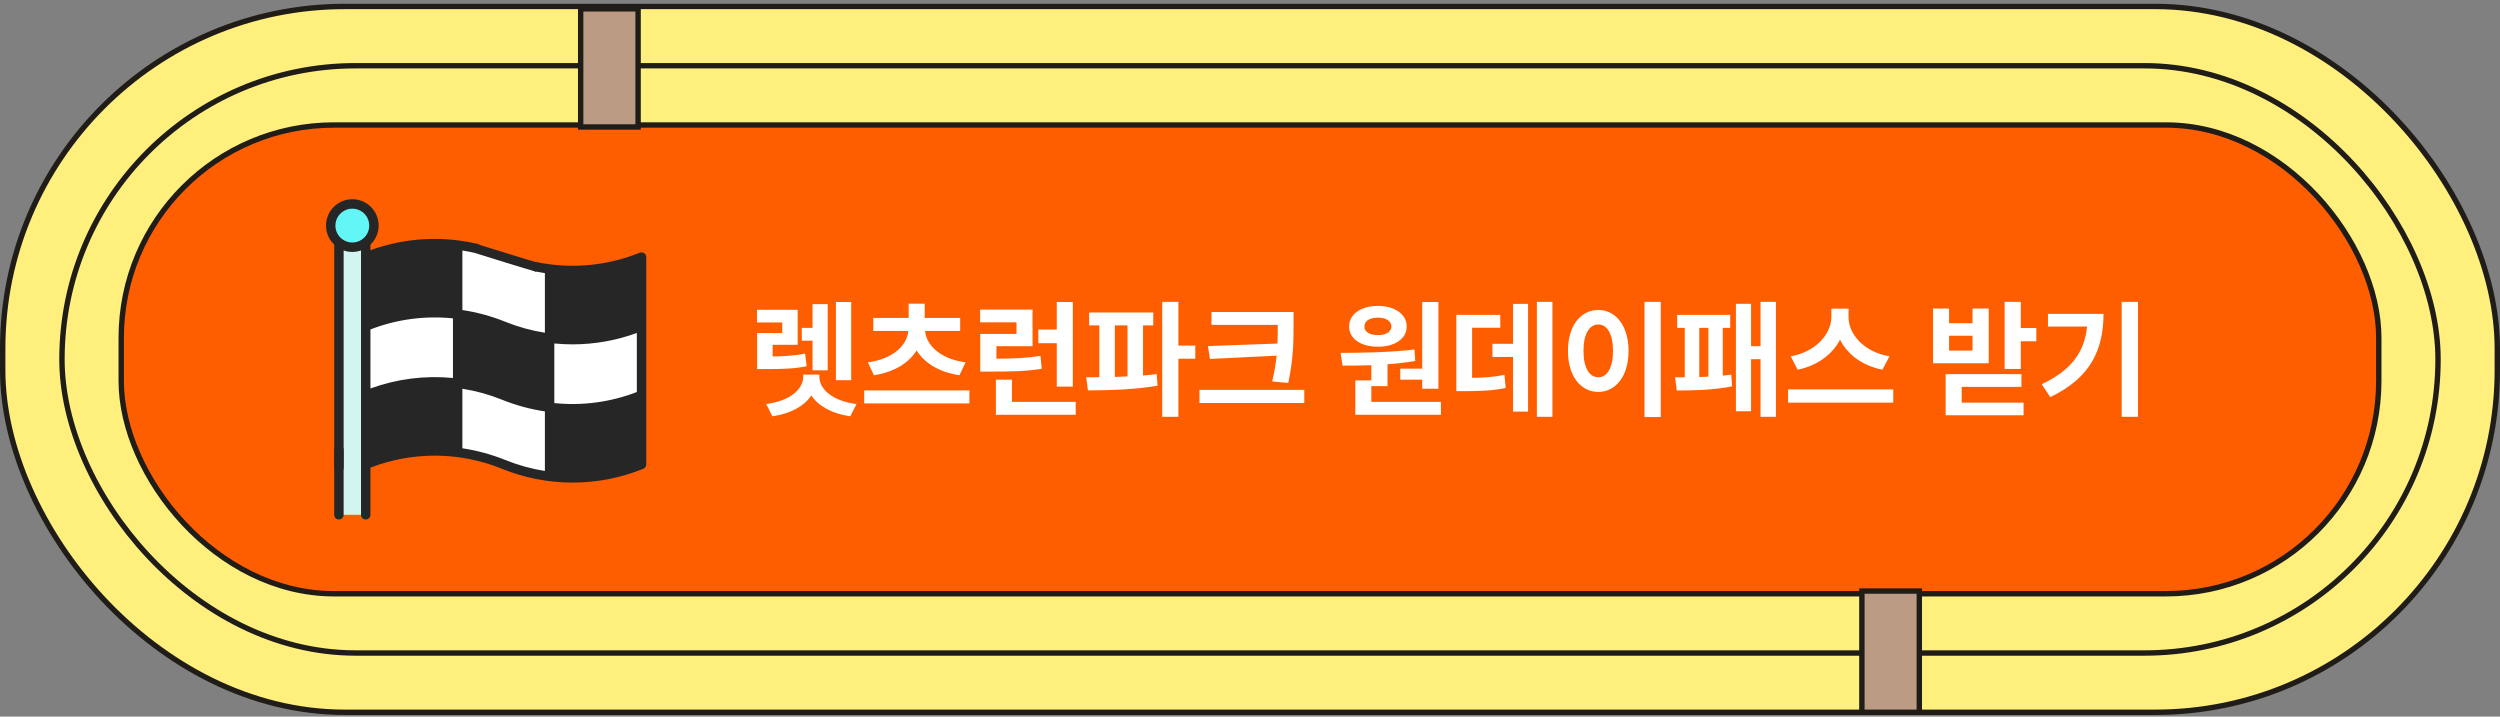 <svg width="464" height="133" viewBox="0 0 464 133" fill="none" xmlns="http://www.w3.org/2000/svg">
<rect x="0" y="0" width="464" height="133" fill="#808080" stroke="none"/>
<rect x="0.5" y="1.2" width="463" height="131" rx="63.5" fill="#FFF07D"/>
<rect x="0.5" y="1.2" width="463" height="131" rx="63.5" stroke="#201C18"/>
<rect x="11.5" y="12.2" width="441" height="109" rx="54.5" fill="#FFF07D"/>
<rect x="11.5" y="12.2" width="441" height="109" rx="54.5" stroke="#201C18"/>
<rect x="22.5" y="23.2" width="419" height="87" rx="39.5" fill="#FF5E00"/>
<rect x="22.5" y="23.2" width="419" height="87" rx="39.5" stroke="#201C18"/>
<path d="M67.882 86.192C76.09 82.873 85.268 82.873 93.477 86.192C101.685 89.512 110.863 89.512 119.072 86.192V47.709C110.863 51.029 101.685 51.029 93.477 47.709C85.268 44.39 76.09 44.39 67.882 47.709V86.192Z" fill="white"/>
<path d="M84.944 45.49V58.315C83.53 58.135 82.105 58.045 80.679 58.045C76.292 58.045 71.946 58.891 67.879 60.535V47.71C71.946 46.066 76.292 45.22 80.679 45.22C82.105 45.22 83.53 45.31 84.944 45.49Z" fill="#262626"/>
<path d="M84.944 71.145V83.971C79.16 83.239 73.284 84.004 67.879 86.191V73.366C73.284 71.179 79.16 70.414 84.944 71.145Z" fill="#262626"/>
<path d="M102.009 62.755V75.585C99.08 75.217 96.211 74.471 93.474 73.365C90.739 72.259 87.871 71.512 84.944 71.145V58.315C87.871 58.682 90.739 59.429 93.474 60.535C96.211 61.641 99.08 62.387 102.009 62.755Z" fill="#262626"/>
<path d="M119.069 47.71V60.535C115.003 62.18 110.659 63.025 106.274 63.025C104.848 63.025 103.423 62.935 102.009 62.755V49.93C103.423 50.11 104.848 50.2 106.274 50.2C110.659 50.2 115.003 49.355 119.069 47.71Z" fill="#262626"/>
<path d="M102.009 88.41V75.585C103.423 75.765 104.848 75.855 106.274 75.855C110.659 75.855 115.003 75.01 119.069 73.365V86.19C115.003 87.835 110.659 88.68 106.274 88.68C104.848 88.68 103.423 88.59 102.009 88.41Z" fill="#262626"/>
<path d="M65.392 45.884C64.49 45.884 63.615 45.579 62.908 45.019H62.904V95.547H67.88V45.019H67.877C67.17 45.579 66.294 45.884 65.392 45.884Z" fill="#D2F5F1"/>
<path d="M65.392 45.883C67.61 45.883 69.407 44.086 69.407 41.868C69.407 39.651 67.61 37.853 65.392 37.853C63.175 37.853 61.377 39.651 61.377 41.868C61.377 44.086 63.175 45.883 65.392 45.883Z" fill="#63F6F6"/>
<path d="M119.56 46.983C119.441 46.903 119.304 46.853 119.162 46.839C119.019 46.824 118.875 46.844 118.742 46.898C112.728 49.335 106.13 49.955 99.767 48.682C99.541 48.641 99.308 48.69 99.118 48.819C98.929 48.948 98.797 49.146 98.752 49.371C98.707 49.596 98.753 49.83 98.879 50.022C99.004 50.214 99.201 50.349 99.425 50.398C99.993 50.511 100.562 50.605 101.132 50.69V61.754C98.62 61.358 96.161 60.678 93.803 59.726C91.237 58.687 88.557 57.955 85.819 57.545V46.495C86.613 46.62 87.405 46.772 88.195 46.955C88.421 47.008 88.659 46.968 88.856 46.845C89.052 46.722 89.193 46.526 89.245 46.3C89.297 46.074 89.258 45.837 89.135 45.64C89.012 45.443 88.816 45.303 88.59 45.25C87.44 44.983 86.283 44.781 85.124 44.631L85.097 44.628C79.584 43.916 73.98 44.537 68.755 46.438V45.41C69.466 44.737 69.958 43.866 70.168 42.91C70.379 41.955 70.297 40.958 69.935 40.049C69.573 39.14 68.947 38.36 68.137 37.811C67.327 37.262 66.371 36.969 65.392 36.969C64.414 36.969 63.458 37.262 62.648 37.811C61.838 38.36 61.211 39.14 60.849 40.049C60.487 40.958 60.406 41.955 60.616 42.91C60.826 43.866 61.318 44.737 62.029 45.41V86.801C62.029 87.033 62.121 87.255 62.285 87.419C62.449 87.583 62.672 87.676 62.904 87.676C63.136 87.676 63.358 87.583 63.523 87.419C63.687 87.255 63.779 87.033 63.779 86.801V46.48C64.822 46.852 65.962 46.852 67.005 46.48V95.547C67.005 95.779 67.097 96.002 67.262 96.166C67.426 96.33 67.648 96.422 67.88 96.422C68.112 96.422 68.335 96.33 68.499 96.166C68.663 96.002 68.755 95.779 68.755 95.547V86.797C76.616 83.756 85.34 83.83 93.148 87.003C101.563 90.426 110.983 90.426 119.398 87.003C119.559 86.938 119.698 86.826 119.795 86.681C119.893 86.537 119.944 86.366 119.944 86.192V47.709C119.944 47.566 119.909 47.425 119.842 47.298C119.775 47.172 119.678 47.063 119.56 46.983ZM62.252 41.869C62.252 41.248 62.436 40.641 62.781 40.124C63.126 39.608 63.616 39.205 64.19 38.967C64.764 38.73 65.395 38.667 66.005 38.788C66.614 38.91 67.174 39.209 67.613 39.648C68.052 40.087 68.351 40.647 68.472 41.256C68.594 41.865 68.531 42.496 68.294 43.07C68.056 43.644 67.654 44.135 67.137 44.48C66.621 44.825 66.013 45.009 65.392 45.009C64.56 45.008 63.761 44.677 63.173 44.089C62.584 43.5 62.253 42.702 62.252 41.869ZM118.195 72.76C113.324 74.642 108.077 75.346 102.882 74.813V63.748C104.01 63.858 105.14 63.914 106.273 63.915C110.34 63.91 114.375 63.195 118.195 61.801V72.76ZM102.882 50.91C108.066 51.419 113.299 50.76 118.195 48.982V59.932C113.324 61.815 108.077 62.518 102.882 61.985V50.91ZM93.148 61.348C95.714 62.386 98.394 63.118 101.132 63.529V74.579C98.62 74.184 96.161 73.504 93.803 72.551C91.237 71.513 88.557 70.782 85.819 70.372V59.32C88.331 59.715 90.79 60.395 93.148 61.348ZM68.755 61.142C73.626 59.259 78.874 58.555 84.069 59.089V70.154C78.883 69.649 73.65 70.314 68.755 72.101V61.142ZM84.069 46.269V57.326C78.883 56.821 73.65 57.486 68.755 59.272V48.311C73.627 46.43 78.875 45.73 84.069 46.269ZM68.755 84.928V73.97C73.626 72.087 78.874 71.383 84.069 71.917V82.981C78.883 82.477 73.65 83.142 68.755 84.928ZM85.819 83.201V72.151C88.331 72.545 90.79 73.224 93.148 74.176C95.714 75.214 98.394 75.946 101.132 76.357V87.412C98.62 87.016 96.161 86.334 93.803 85.381C91.237 84.343 88.557 83.611 85.819 83.201ZM102.882 87.645V76.576C104.01 76.686 105.14 76.742 106.273 76.743C110.34 76.738 114.375 76.023 118.195 74.629V85.597C113.324 87.477 108.076 88.18 102.882 87.645Z" fill="#262626"/>
<path d="M62.903 82.608C62.671 82.608 62.449 82.7 62.285 82.864C62.12 83.028 62.028 83.251 62.028 83.483V95.548C62.028 95.78 62.12 96.002 62.285 96.166C62.449 96.331 62.671 96.423 62.903 96.423C63.135 96.423 63.358 96.331 63.522 96.166C63.686 96.002 63.778 95.78 63.778 95.548V83.483C63.778 83.251 63.686 83.028 63.522 82.864C63.358 82.7 63.135 82.608 62.903 82.608Z" fill="#262626"/>
<path d="M88.408 46.147C91.222 47.031 97.427 48.963 99.73 49.616" stroke="#262626" stroke-width="1.7"/>
<path d="M148.044 57.505V63.997H143.403V66.165C145.7 66.13 147.411 66.013 149.427 65.638L149.708 67.981C147.271 68.45 145.161 68.509 141.997 68.497H140.521V61.817H145.185V59.849H140.497V57.505H148.044ZM142.208 74.989C146.767 74.403 149.075 72.142 149.075 69.927V69.528H152.075V69.927C152.064 72.142 154.36 74.403 158.966 74.989L157.818 77.263C154.384 76.782 151.888 75.353 150.587 73.395C149.263 75.353 146.767 76.782 143.357 77.263L142.208 74.989ZM148.818 63.224V60.856H150.81V56.45H153.622V68.731H150.81V63.224H148.818ZM155.146 70.56V56.052H157.982V70.56H155.146ZM179.919 72.458V74.872H160.396V72.458H179.919ZM161.075 67.255C165.903 66.599 168.341 63.997 168.599 61.419H162.083V59.005H168.646V56.356H171.622V59.005H178.208V61.419H171.693C171.927 63.997 174.376 66.599 179.216 67.255L178.068 69.645C174.271 69.071 171.54 67.349 170.122 65.028C168.704 67.349 165.974 69.071 162.2 69.645L161.075 67.255ZM191.638 57.458V64.255H184.935V66.575C188.251 66.564 190.548 66.458 193.114 66.06L193.349 68.45C190.407 68.907 187.782 68.978 183.716 68.966H181.935V61.981H188.661V59.825H181.911V57.458H191.638ZM184.841 76.981V70.466H187.818V74.591H199.653V76.981H184.841ZM192.716 63.692V61.161H196.138V56.052H199.114V71.755H196.138V63.692H192.716ZM214.044 57.997V60.388H212.146V69.692C213.013 69.622 213.857 69.54 214.677 69.435L214.841 71.591C210.47 72.353 205.595 72.435 201.927 72.458L201.599 70.02C202.36 70.02 203.181 70.02 204.036 70.009V60.388H202.138V57.997H214.044ZM206.919 69.962C207.693 69.939 208.478 69.903 209.263 69.868V60.388H206.919V69.962ZM215.708 77.356V56.028H218.708V64.138H221.849V66.575H218.708V77.356H215.708ZM240.083 57.903V60.388C240.071 63.493 240.071 66.446 239.099 71.075L236.122 70.794C236.544 69.024 236.79 67.454 236.943 66.013L224.568 66.622L224.193 64.231L237.095 63.763C237.142 62.591 237.153 61.489 237.153 60.388V60.294H224.849V57.903H240.083ZM222.622 74.802V72.364H242.075V74.802H222.622ZM266.966 56.052V72.153H263.966V70.466H259.888V68.427H263.966V56.052H266.966ZM248.825 65.497C252.728 65.474 258.001 65.415 262.513 64.864L262.677 66.997C260.989 67.278 259.243 67.478 257.521 67.606V71.661H254.521V74.591H267.435V76.981H251.544V70.606H254.521V67.782C252.61 67.853 250.794 67.864 249.177 67.864L248.825 65.497ZM250.396 60.599C250.396 58.325 252.587 56.767 255.763 56.778C258.857 56.767 261.071 58.325 261.083 60.599C261.071 62.884 258.857 64.36 255.763 64.349C252.587 64.36 250.396 62.884 250.396 60.599ZM253.232 60.599C253.22 61.63 254.239 62.204 255.763 62.192C257.193 62.204 258.224 61.63 258.247 60.599C258.224 59.544 257.193 58.958 255.763 58.958C254.239 58.958 253.22 59.544 253.232 60.599ZM288.13 56.028V77.356H285.247V56.028H288.13ZM270.294 72.599V58.442H278.45V60.833H273.224V70.126C275.497 70.103 277.232 69.974 279.224 69.575L279.458 72.013C277.044 72.493 274.9 72.599 271.771 72.599H270.294ZM276.997 66.247V63.81H280.818V56.403H283.607V76.395H280.818V66.247H276.997ZM308.239 56.028V77.403H305.216V56.028H308.239ZM291.013 65.122C291.001 60.47 293.38 57.528 296.661 57.528C299.872 57.528 302.263 60.47 302.263 65.122C302.263 69.81 299.872 72.739 296.661 72.739C293.38 72.739 291.001 69.81 291.013 65.122ZM293.896 65.122C293.884 68.298 294.997 70.032 296.661 70.02C298.278 70.032 299.368 68.298 299.38 65.122C299.368 61.958 298.278 60.224 296.661 60.224C294.997 60.224 293.884 61.958 293.896 65.122ZM329.614 56.028V77.356H326.755V66.669H324.997V76.325H322.185V56.38H324.997V64.255H326.755V56.028H329.614ZM310.888 70.02H312.693V60.856H311.286V58.442H321.13V60.856H319.747V69.716C320.298 69.657 320.825 69.599 321.318 69.528L321.482 71.708C318.212 72.399 313.853 72.481 311.216 72.481L310.888 70.02ZM315.388 69.974C315.939 69.95 316.513 69.939 317.075 69.903V60.856H315.388V69.974ZM343.091 58.841C343.079 61.97 345.857 65.31 350.685 66.13L349.372 68.614C345.646 67.876 342.892 65.778 341.509 63.048C340.103 65.755 337.337 67.864 333.646 68.614L332.357 66.13C337.103 65.286 339.88 61.935 339.903 58.841V57.294H343.091V58.841ZM331.864 74.731V72.27H351.388V74.731H331.864ZM375.06 56.028V60.88H377.943V63.341H375.06V68.474H372.06V56.028H375.06ZM358.771 67.419V57.27H361.747V59.989H366.107V57.27H369.107V67.419H358.771ZM361.114 77.075V69.435H375.177V71.802H364.091V74.731H375.575V77.075H361.114ZM361.747 65.075H366.107V62.31H361.747V65.075ZM396.81 56.028V77.356H393.786V56.028H396.81ZM378.95 71.31C384.458 68.708 386.884 65.333 387.364 60.599H380.099V58.255H390.411C390.4 64.724 388.138 70.103 380.521 73.7L378.95 71.31Z" fill="white"/>
<a href="https://staging.d1c0klsuwwxmri.amplifyapp.com/join.html">
<rect fill="black" fill-opacity="0" y="1.18" width="259.969" height="28.641"/>
</a>
<rect x="107.773" y="1.637" width="10.658" height="21.929" fill="#BB9B84" stroke="#201C18"/>
<path d="M345.566 109.698H356.225V132.2H345.566V109.698Z" fill="#BB9B84" stroke="#201C18"/>
</svg>

